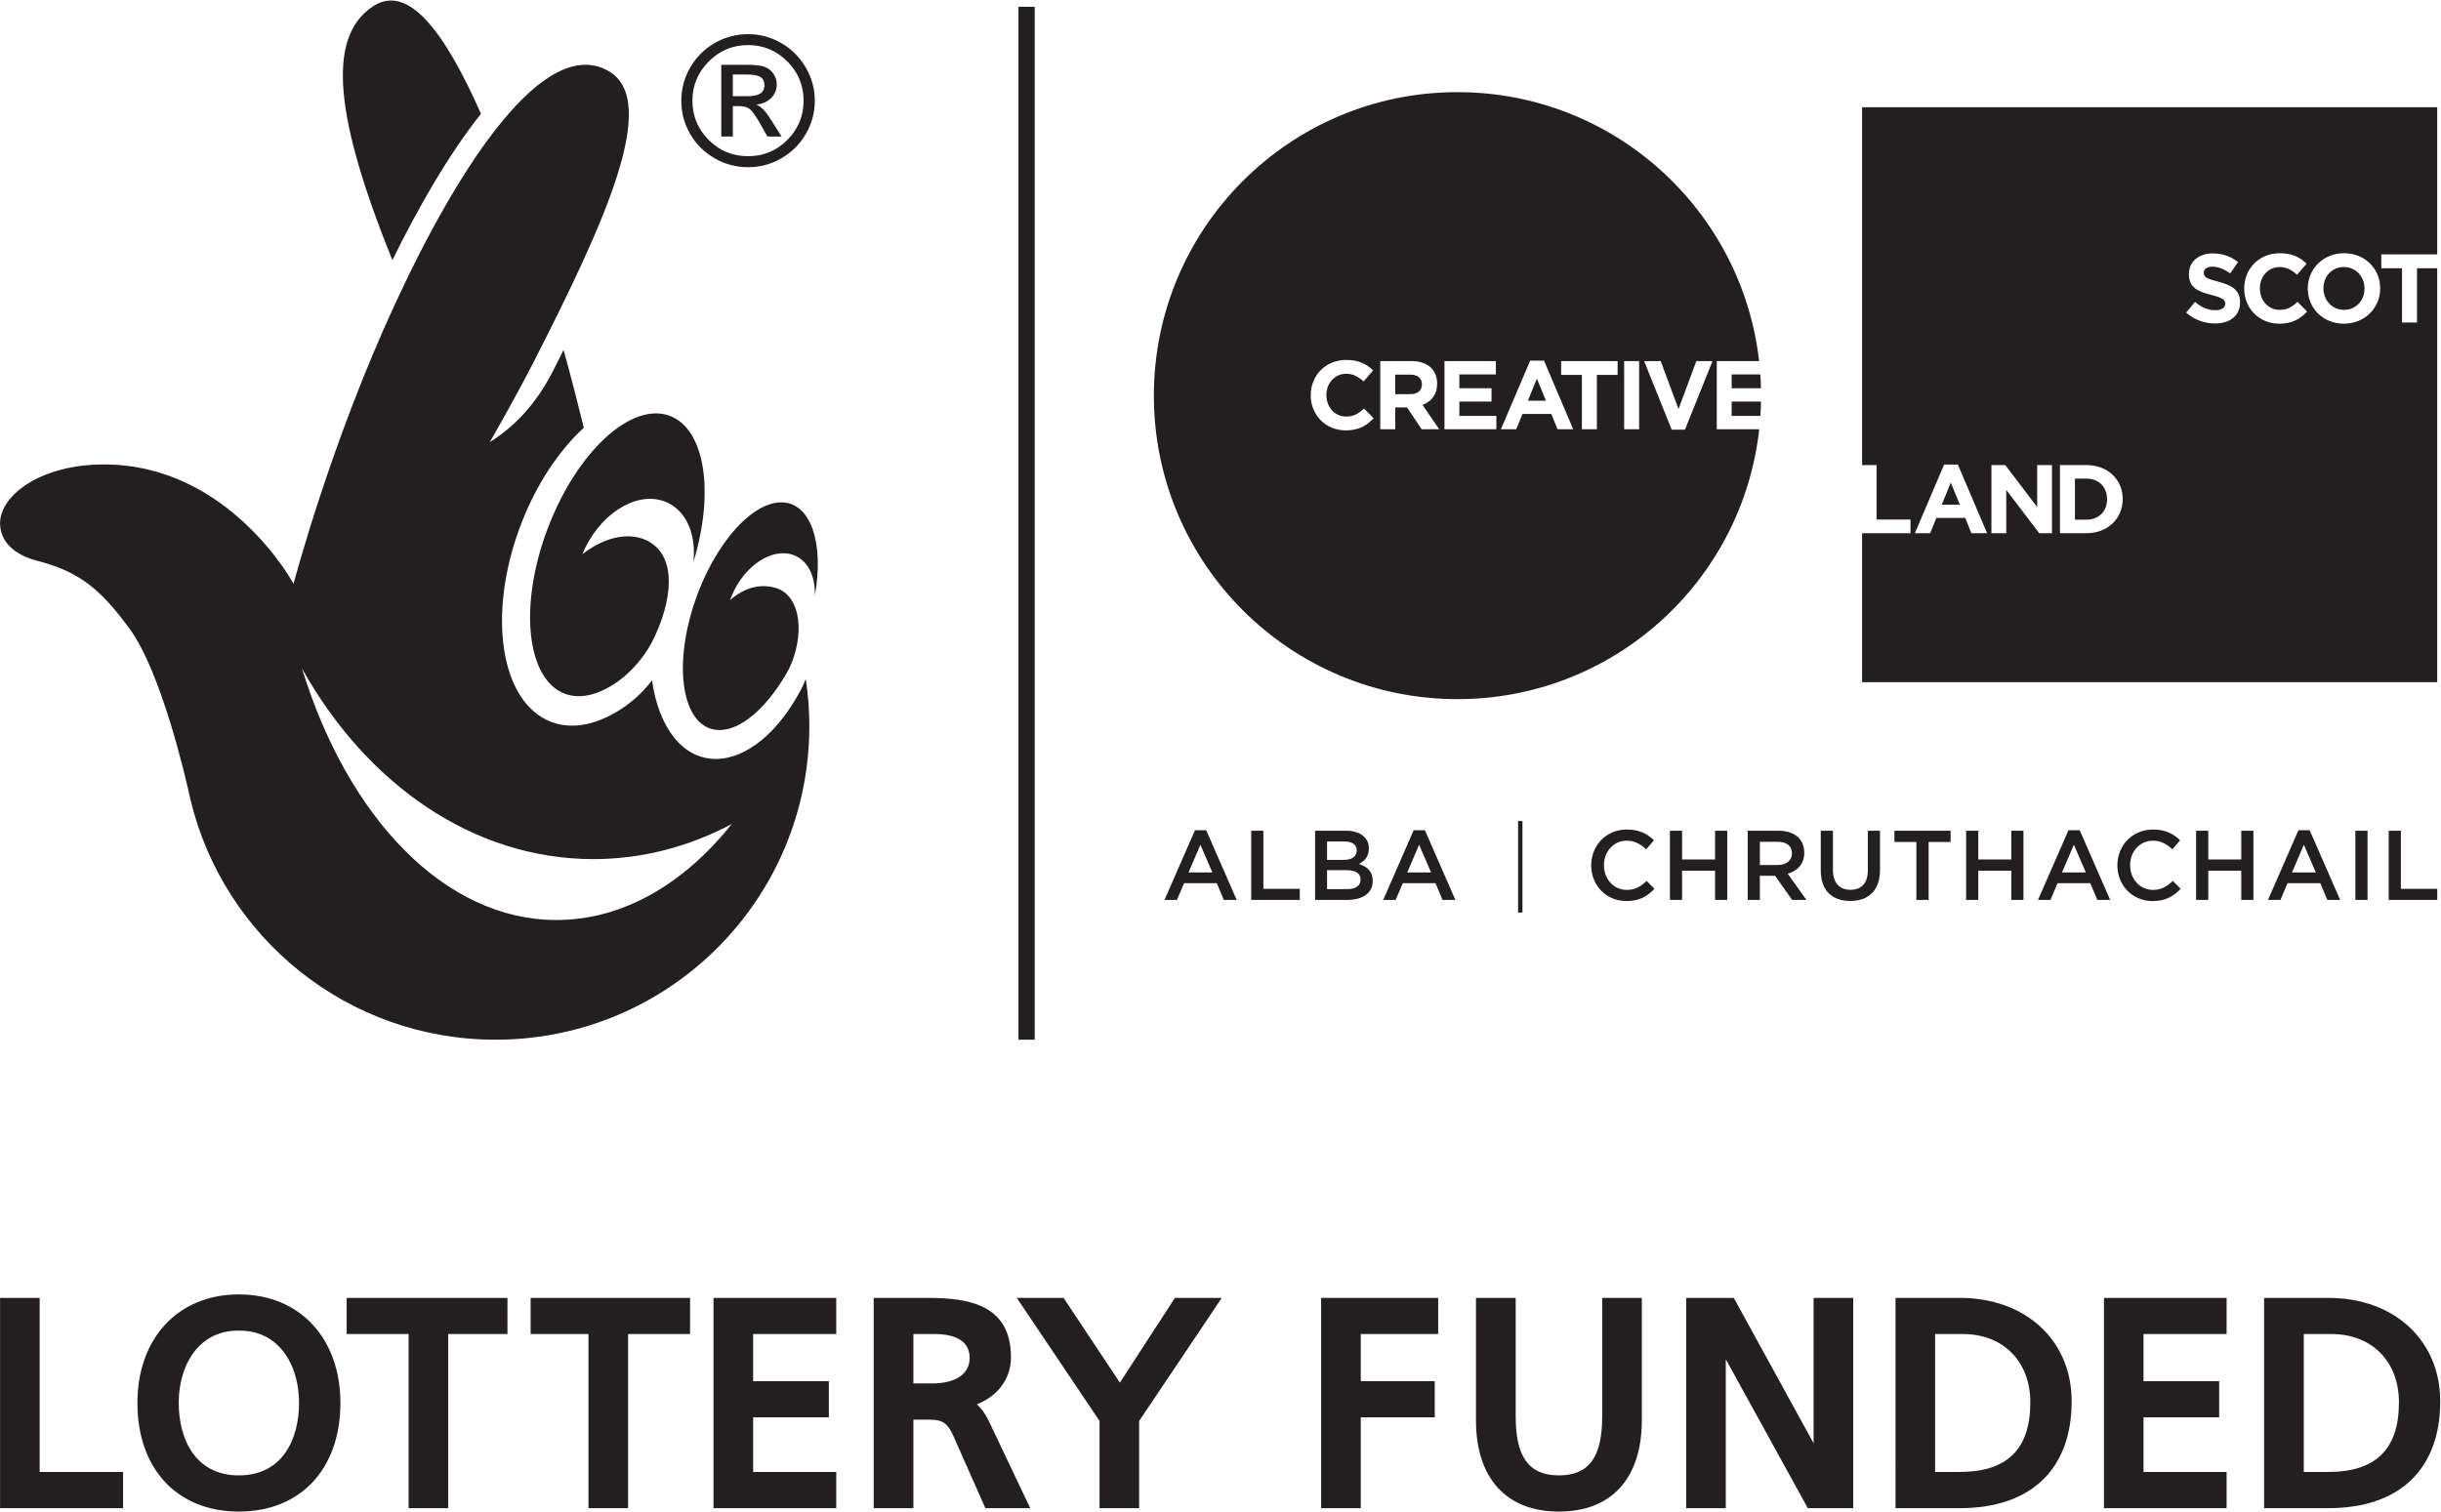<svg version="1.1" id="svg2" sodipodi:docname="CS_Lottery_HI_bw.eps" xmlns:inkscape="http://www.inkscape.org/namespaces/inkscape" xmlns:sodipodi="http://sodipodi.sourceforge.net/DTD/sodipodi-0.dtd" xmlns="http://www.w3.org/2000/svg" xmlns:svg="http://www.w3.org/2000/svg" viewBox="26.78 29.45 178.55 110.6">
  <defs id="defs6"/>
  <sodipodi:namedview id="namedview4" pagecolor="#ffffff" bordercolor="#000000" borderopacity="0.25" inkscape:showpageshadow="2" inkscape:pageopacity="0.0" inkscape:pagecheckerboard="0" inkscape:deskcolor="#d1d1d1"/>
  <g id="g8" inkscape:groupmode="layer" inkscape:label="ink_ext_XXXXXX" transform="matrix(1.333,0,0,-1.333,0,169.467)">
    <g id="g10" transform="scale(0.1)">
      <path d="M 219.641,337.98 H 200.934 V 222.57 h 67.496 v 19.871 c 0,0 -40.485,0 -45.766,0 0,5.68 0,95.539 0,95.539 h -3.023" style="fill:#231f20;fill-opacity:1;fill-rule:nonzero;stroke:none" id="path12"/>
      <path d="m 353.695,311.613 c 7.188,-7.129 11.301,-18.554 11.301,-31.308 0,-19.215 -8.656,-39.746 -33.008,-39.746 -24.332,0 -33.011,20.531 -33.011,39.746 0,12.754 4.105,24.179 11.3,31.308 5.676,5.625 12.969,8.481 21.703,8.418 8.739,0.063 16.032,-2.793 21.715,-8.418 z m -77.39,-31.308 c 0,-36.203 21.836,-59.606 55.683,-59.606 33.836,0 55.703,23.403 55.703,59.606 0,35.625 -22.41,59.59 -55.703,59.59 -33.312,0 -55.683,-23.965 -55.683,-59.59" style="fill:#231f20;fill-opacity:1;fill-rule:nonzero;stroke:none" id="path14"/>
      <path d="m 477.832,337.98 h -86.711 v -19.843 c 0,0 28.969,0 34.008,0 0,-5.664 0,-95.567 0,-95.567 h 21.73 c 0,0 0,89.903 0,95.567 5.039,0 32.5,0 32.5,0 v 19.843 h -1.527" style="fill:#231f20;fill-opacity:1;fill-rule:nonzero;stroke:none" id="path16"/>
      <path d="M 576.523,337.98 H 492.07 v -19.843 c 0,0 26.715,0 31.743,0 0,-5.664 0,-95.567 0,-95.567 h 21.746 c 0,0 0,89.903 0,95.567 5.027,0 34.004,0 34.004,0 v 19.843 h -3.04" style="fill:#231f20;fill-opacity:1;fill-rule:nonzero;stroke:none" id="path18"/>
      <path d="M 656.746,337.98 H 592.441 V 222.57 h 67.34 v 19.871 c 0,0 -40.316,0 -45.605,0 0,4.59 0,25.309 0,29.977 5.222,0 41.543,0 41.543,0 v 19.844 c 0,0 -36.321,0 -41.543,0 0,4.429 0,21.441 0,25.875 5.289,0 45.605,0 45.605,0 v 19.843 h -3.035" style="fill:#231f20;fill-opacity:1;fill-rule:nonzero;stroke:none" id="path20"/>
      <path d="m 714.094,318.137 c 7.082,0 18.902,-1.699 18.902,-13.106 0,-8.789 -7.719,-14.004 -20.613,-14.004 0,0 -6.66,0 -10.278,0 0,4.477 0,22.618 0,27.11 3.875,0 11.989,0 11.989,0 z m -30.719,19.843 h -3.027 V 222.57 h 21.757 c 0,0 0,43.219 0,48.575 2.754,0 6.336,0 6.336,0 8.176,0 11.516,0 15.582,-8.864 l 17.579,-39.711 h 24.625 l -22.766,47.91 c -2.211,4.375 -4.203,7.071 -6.57,9.106 11.324,4.312 18.773,13.844 18.773,25.758 0,28.793 -22.976,32.636 -45.488,32.636 h -26.801" style="fill:#231f20;fill-opacity:1;fill-rule:nonzero;stroke:none" id="path22"/>
      <path d="m 865.598,337.98 h -19.993 c 0,0 -25.882,-39.96 -30.191,-46.519 -4.309,6.519 -30.898,46.519 -30.898,46.519 h -25.664 c 0,0 44.429,-66.054 45.394,-67.539 0,-1.769 0,-47.871 0,-47.871 h 21.738 c 0,0 0,46.102 0,47.871 1.067,1.485 45.325,67.539 45.325,67.539 h -5.711" style="fill:#231f20;fill-opacity:1;fill-rule:nonzero;stroke:none" id="path24"/>
      <path d="M 987.031,337.98 H 925.859 V 222.57 h 21.739 c 0,0 0,44.461 0,49.848 5.195,0 40.605,0 40.605,0 v 19.844 c 0,0 -35.41,0 -40.605,0 0,4.429 0,21.441 0,25.875 5.246,0 42.48,0 42.48,0 v 19.843 h -3.047" style="fill:#231f20;fill-opacity:1;fill-rule:nonzero;stroke:none" id="path26"/>
      <path d="m 1098.81,337.98 h -18.72 v -65.054 c 0,-22.367 -7.28,-32.367 -23.74,-32.367 -16.45,0 -23.74,10 -23.74,32.367 v 65.054 h -21.79 v -67.089 c 0,-31.891 16.6,-50.192 45.53,-50.192 28.94,0 45.48,18.301 45.48,50.192 v 67.089 h -3.02" style="fill:#231f20;fill-opacity:1;fill-rule:nonzero;stroke:none" id="path28"/>
      <path d="m 1214.79,337.98 h -18.71 c 0,0 0,-62.636 0,-79.781 -8.51,15.485 -43.79,79.781 -43.79,79.781 h -26.11 V 222.57 h 21.72 c 0,0 0,64.532 0,81.739 8.57,-15.528 45,-81.739 45,-81.739 h 24.92 v 115.41 h -3.03" style="fill:#231f20;fill-opacity:1;fill-rule:nonzero;stroke:none" id="path30"/>
      <path d="m 1278.09,318.137 c 22.05,0 36.92,-15.059 36.92,-37.5 0,-25.715 -12.72,-38.196 -38.8,-38.196 0,0 -9.36,0 -13.45,0 0,5.387 0,70.305 0,75.696 4.26,0 15.33,0 15.33,0 z m -34.02,19.843 h -3.03 V 222.57 h 35.31 c 39,0 61.34,21.371 61.34,58.653 0,33.437 -25.23,56.757 -61.34,56.757 h -32.28" style="fill:#231f20;fill-opacity:1;fill-rule:nonzero;stroke:none" id="path32"/>
      <path d="m 1419.7,337.98 h -64.29 V 222.57 h 67.31 v 19.871 c 0,0 -40.31,0 -45.6,0 0,4.59 0,25.309 0,29.977 5.2,0 41.52,0 41.52,0 v 19.844 c 0,0 -36.32,0 -41.52,0 0,4.429 0,21.441 0,25.875 5.29,0 45.6,0 45.6,0 v 19.843 h -3.02" style="fill:#231f20;fill-opacity:1;fill-rule:nonzero;stroke:none" id="path34"/>
      <path d="m 1480.32,318.137 c 22.09,0 36.96,-15.059 36.96,-37.5 0,-25.715 -12.72,-38.196 -38.84,-38.196 0,0 -9.37,0 -13.38,0 0,5.387 0,70.305 0,75.696 4.19,0 15.26,0 15.26,0 z m -34,19.843 h -3.03 V 222.57 h 35.33 c 38.98,0 61.31,21.371 61.31,58.653 0,33.437 -25.22,56.757 -61.31,56.757 h -32.3" style="fill:#231f20;fill-opacity:1;fill-rule:nonzero;stroke:none" id="path36"/>
      <path d="M 759.773,1046.66 V 479.699 h 8.911 v 566.961 h -8.911" style="fill:#231f20;fill-opacity:1;fill-rule:nonzero;stroke:none" id="path38"/>
      <path d="m 603.031,1009.5 v -11.922 h 7.774 c 3.328,0 5.722,0.473 7.265,1.445 1.504,0.961 2.313,2.477 2.313,4.547 0,2.17 -0.75,3.72 -2.254,4.59 -1.465,0.86 -4.082,1.34 -7.813,1.34 z m 0,-34.051 h -6.343 v 39.381 h 13.628 c 4.829,0 8.243,-0.36 10.235,-1.14 1.976,-0.76 3.597,-2.05 4.785,-3.84 1.172,-1.76 1.816,-3.68 1.816,-5.69 0,-3 -1.089,-5.566 -3.136,-7.613 -2.114,-2.094 -4.805,-3.246 -8.133,-3.539 1.488,-0.625 2.894,-1.621 4.18,-3.008 1.292,-1.426 2.91,-3.711 4.925,-6.914 l 4.782,-7.637 h -7.774 l -3.437,6.133 c -2.496,4.434 -4.426,7.289 -5.86,8.594 -1.437,1.332 -3.398,1.957 -5.851,1.957 h -3.817 z m 8.364,50.201 c -8.415,0 -15.602,-3.01 -21.559,-8.99 -5.981,-5.95 -8.973,-13.14 -8.973,-21.562 0,-8.418 2.992,-15.625 8.95,-21.543 5.933,-5.957 13.148,-8.903 21.582,-8.903 8.394,0 15.585,2.965 21.539,8.926 5.921,5.934 8.929,13.145 8.929,21.52 0,8.422 -3.008,15.612 -8.929,21.562 -5.969,5.98 -13.161,8.99 -21.539,8.99 z m 0,5.99 c 6.5,0 12.66,-1.64 18.261,-4.92 5.66,-3.26 10.094,-7.75 13.418,-13.4 3.266,-5.64 4.938,-11.68 4.938,-18.222 0,-6.559 -1.672,-12.657 -4.938,-18.262 -3.261,-5.606 -7.738,-10.035 -13.379,-13.316 -5.625,-3.266 -11.761,-4.907 -18.3,-4.907 -6.582,0 -12.739,1.641 -18.36,4.907 -5.64,3.257 -10.14,7.656 -13.379,13.277 -3.285,5.644 -4.883,11.742 -4.883,18.301 0,6.602 1.598,12.672 4.899,18.302 3.262,5.65 7.773,10.08 13.402,13.38 5.641,3.22 11.781,4.86 18.321,4.86" style="fill:#231f20;fill-opacity:1;fill-rule:nonzero;stroke:none" id="path40"/>
      <path d="m 520.512,746.219 c 11.234,8.765 24.09,12.226 34.222,7.996 16.25,-6.844 16.676,-28.66 5.586,-52.918 -4.761,-10.293 -11.836,-18.594 -19.644,-24.434 -10.477,-7.636 -20.906,-10.586 -29.832,-7.265 -21.11,8.007 -25.371,48.632 -9.395,90.722 15.961,42.145 45.906,69.719 67.031,61.809 19.403,-7.363 24.571,-42.082 12.911,-80.266 1.543,14.418 -3.301,27.262 -13.84,32.422 -14.848,7.391 -35.301,-3.715 -45.555,-24.668 -0.504,-1.113 -0.996,-2.304 -1.484,-3.398" style="fill:#231f20;fill-opacity:1;fill-rule:nonzero;stroke:none" id="path42"/>
      <path d="m 648.012,723.207 c 5.242,29.223 -2.258,51.449 -18.395,51.449 -18.164,0 -40.508,-27.988 -49.867,-62.461 -9.375,-34.511 -2.199,-62.519 15.957,-62.519 11.648,0 25.039,11.625 35.672,29.199 1.535,2.52 3,5.293 4.117,8.105 7.207,18.868 3.531,37.34 -9.219,40.782 -7.757,2.168 -16.519,0.543 -24.761,-6.797 0.285,0.84 0.64,1.719 1.007,2.637 6.856,16.293 21.864,26.211 33.516,22.25 8.184,-2.875 12.445,-11.84 11.973,-22.645" style="fill:#231f20;fill-opacity:1;fill-rule:nonzero;stroke:none" id="path44"/>
      <path d="m 464.828,987.938 c -20.019,45.252 -40.176,72.112 -59.668,58.712 -25.48,-17.42 -19.992,-62.029 11.039,-139.068 13.961,28.359 30.676,57.758 48.629,80.356" style="fill:#231f20;fill-opacity:1;fill-rule:nonzero;stroke:none" id="path46"/>
      <path d="m 506.262,545.402 c -61.465,0 -114.543,56.328 -139.68,138.121 35.316,-63.304 93.738,-104.691 159.945,-104.691 26.914,0 52.621,6.895 75.907,19.246 -26.348,-32.969 -59.844,-52.676 -96.172,-52.676 z m 136.789,132.282 c -0.934,-2.403 -1.946,-4.688 -3.203,-6.856 -12.032,-22.324 -29.258,-37.012 -46.164,-37.012 -18.403,0 -31.414,17.5 -35.008,43.184 -4.797,-6.391 -10.625,-11.699 -16.906,-15.762 -13.094,-8.554 -26.567,-11.562 -38.364,-7.113 -27.808,10.555 -35.433,58.715 -16.918,107.68 8.477,22.461 20.946,41.129 34.774,53.804 -3.242,13.239 -6.953,27.711 -11.102,42.735 -1.906,-3.735 -3.789,-7.485 -5.695,-11.332 -9.539,-18.875 -21.836,-31.231 -34.813,-39.297 8.602,14.941 16.993,30.137 24.442,44.672 38.488,75.57 69.152,142.426 40.871,158.913 -34.953,20.41 -81.836,-51.058 -117.145,-127.464 -35.425,-76.273 -55.84,-153.887 -55.84,-153.887 0,0 -35.21,65.508 -103.976,65.508 -35.137,0 -57.07,-17.109 -57.07,-32.246 0,-10.723 8.73,-17.559 19.949,-20.508 22.461,-5.836 34.289,-14.351 51.211,-37.543 17.09,-23.414 30.457,-80.32 33.297,-93.586 18.078,-75.711 86.172,-131.875 167.425,-131.875 95.122,0 172.196,77.055 172.196,172.184 0,8.808 -0.664,17.344 -1.961,25.801" style="fill:#231f20;fill-opacity:1;fill-rule:nonzero;stroke:none" id="path48"/>
      <path d="m 1151.13,822.117 h 15.75 c 0.17,2.598 0.28,5.223 0.34,7.852 h -16.09 z m 335.94,81.699 c -6.63,0 -11.22,-5.234 -11.22,-11.644 v -0.109 c 0,-6.407 4.71,-11.747 11.32,-11.747 6.62,0 11.22,5.235 11.22,11.645 v 0.102 c 0,6.406 -4.69,11.753 -11.32,11.753 z m -335.94,-66.531 h 16.08 c -0.06,2.539 -0.19,5.067 -0.36,7.582 h -15.72 z m 355.86,54.887 c 0,10.629 -8.28,19.223 -19.82,19.223 -11.54,0 -19.91,-8.7 -19.91,-19.332 v -0.102 c 0,-10.625 8.28,-19.234 19.81,-19.234 11.53,0 19.92,8.711 19.92,19.336 z m -40.11,-12.77 -5.24,5.289 c -2.93,-2.671 -5.56,-4.375 -9.82,-4.375 -6.42,0 -10.85,5.34 -10.85,11.747 v 0.109 c 0,6.41 4.54,11.644 10.85,11.644 3.73,0 6.67,-1.609 9.55,-4.218 l 5.23,6.027 c -3.47,3.426 -7.69,5.77 -14.73,5.77 -11.5,0 -19.5,-8.7 -19.5,-19.332 v -0.102 c 0,-10.742 8.18,-19.234 19.17,-19.234 7.22,0 11.49,2.566 15.34,6.675 z m -36.78,5.133 c 0,6.516 -4.26,9.235 -11.85,11.215 -6.46,1.656 -8.06,2.457 -8.06,4.918 v 0.098 c 0,1.82 1.66,3.261 4.8,3.261 3.15,0 6.42,-1.386 9.72,-3.683 l 4.27,6.199 c -3.78,3.035 -8.42,4.75 -13.88,4.75 -7.64,0 -13.08,-4.488 -13.08,-11.27 v -0.105 c 0,-7.426 4.86,-9.504 12.38,-11.43 6.25,-1.605 7.53,-2.675 7.53,-4.754 v -0.105 c 0,-2.191 -2.02,-3.527 -5.4,-3.527 -4.25,0 -7.79,1.761 -11.15,4.539 l -4.86,-5.825 c 4.48,-4.007 10.2,-5.98 15.87,-5.98 8.05,0 13.71,4.164 13.71,11.59 z m -64.39,-108.008 c 0,10.52 -8.11,18.582 -19.87,18.582 h -14.57 v -37.39 h 14.57 c 11.76,0 19.87,8.179 19.87,18.695 z m -38.82,18.582 h -8.12 V 772.09 l -17.51,23.019 h -7.59 v -37.386 h 8.13 v 23.769 l 18.1,-23.769 h 6.99 z m -35.6,-37.386 -16.03,37.656 h -7.57 l -16.03,-37.656 h 8.38 l 3.42,8.382 h 15.81 l 3.42,-8.382 z m 246.99,145.449 V 675.941 h -315.59 v 81.782 h 26.57 v 7.48 h -18.63 v 29.906 h -7.94 v 196.422 h 315.59 v -80.773 h -30.68 v -7.586 h 11.37 v -29.805 h 8.23 v 29.805 z m -498.99,-72.731 h 9.93 l -4.97,12.129 z m 101.32,21.747 h -8.87 l -9.78,-26.336 -9.77,26.336 h -9.08 l 15.11,-37.657 h 7.27 z m -40.26,0 h -8.22 v -37.387 h 8.22 z m -11.81,0 h -30.98 v -7.586 h 11.38 v -29.801 h 8.22 v 29.801 h 11.38 z m -24.37,-37.387 -16.03,37.648 h -7.58 l -16.03,-37.648 h 8.4 l 3.42,8.383 h 15.8 l 3.43,-8.383 z m -42.17,7.316 h -20.29 v 7.852 h 17.63 v 7.316 h -17.63 v 7.582 h 20.03 v 7.321 H 993.535 V 814.801 H 1022 Z m -31.387,-7.316 -9.129,13.351 c 4.754,1.758 8.008,5.551 8.008,11.586 v 0.11 c 0,3.523 -1.125,6.461 -3.203,8.543 -2.461,2.453 -6.144,3.797 -10.898,3.797 h -17.09 v -37.387 h 8.23 v 11.957 h 6.457 l 8.008,-11.957 z m -35.972,6.035 -5.239,5.281 c -2.937,-2.668 -5.554,-4.375 -9.824,-4.375 -6.402,0 -10.84,5.344 -10.84,11.746 v 0.11 c 0,6.41 4.543,11.64 10.84,11.64 3.742,0 6.672,-1.601 9.563,-4.215 l 5.234,6.036 c -3.469,3.414 -7.687,5.765 -14.746,5.765 -11.477,0 -19.484,-8.703 -19.484,-19.336 v -0.101 c 0,-10.742 8.168,-19.235 19.171,-19.235 7.207,0 11.485,2.567 15.325,6.684 z m 211.609,-6.035 c -9.18,-83.34 -79.8,-148.164 -165.58,-148.164 -92.01,0 -166.6,74.578 -166.6,166.586 0,92 74.59,166.59 166.6,166.59 85.59,0 156.1,-64.555 165.51,-147.625 h -23.22 v -37.387 z m 100.16,-41.43 h 9.93 l -4.97,12.125 z m -291.715,71.391 h -8.164 v -10.735 h 8.324 c 4.012,0 6.305,2.141 6.305,5.289 v 0.102 c 0,3.523 -2.449,5.344 -6.465,5.344 z m 382.425,-68.348 v -0.101 c 0,-6.625 -4.54,-11.165 -11.28,-11.165 h -6.35 v 22.54 h 6.35 c 6.74,0 11.28,-4.645 11.28,-11.274" style="fill:#231f20;fill-opacity:1;fill-rule:nonzero;stroke:none" id="path50"/>
      <path d="m 866.16,571.516 -6.558,15.199 -6.512,-15.199 z m -9.543,23.164 h 6.18 l 16.715,-38.242 h -7.063 l -3.844,9.179 h -17.96 l -3.903,-9.179 h -6.832 l 16.707,38.242" style="fill:#231f20;fill-opacity:1;fill-rule:nonzero;stroke:none" id="path52"/>
      <path d="m 887.484,594.406 h 6.676 v -31.883 h 19.973 v -6.085 h -26.649 v 37.968" style="fill:#231f20;fill-opacity:1;fill-rule:nonzero;stroke:none" id="path54"/>
      <path d="m 940.168,562.355 c 4.559,0 7.32,1.79 7.32,5.208 v 0.117 c 0,3.183 -2.547,5.086 -7.808,5.086 h -10.578 v -10.411 z m -1.953,16.055 c 4.285,0 7.168,1.684 7.168,5.156 v 0.102 c 0,2.984 -2.395,4.832 -6.684,4.832 h -9.597 v -10.09 z m -15.676,15.996 h 17.031 c 4.348,0 7.754,-1.187 9.922,-3.355 1.692,-1.684 2.551,-3.742 2.551,-6.289 v -0.11 c 0,-4.558 -2.602,-7.004 -5.422,-8.468 4.442,-1.524 7.539,-4.063 7.539,-9.215 v -0.11 c 0,-6.777 -5.586,-10.421 -14.043,-10.421 h -17.578 v 37.968" style="fill:#231f20;fill-opacity:1;fill-rule:nonzero;stroke:none" id="path56"/>
      <path d="m 986.172,571.516 -6.563,15.199 -6.504,-15.199 z m -9.551,23.164 h 6.192 l 16.699,-38.242 h -7.051 l -3.848,9.179 h -17.949 l -3.906,-9.179 h -6.836 l 16.699,38.242" style="fill:#231f20;fill-opacity:1;fill-rule:nonzero;stroke:none" id="path58"/>
      <path d="m 1033.93,599.73 h 2.39 v -50.234 h -2.39 v 50.234" style="fill:#231f20;fill-opacity:1;fill-rule:nonzero;stroke:none" id="path60"/>
      <path d="m 1074.05,575.316 v 0.11 c 0,10.797 8.08,19.644 19.57,19.644 7.01,0 11.23,-2.449 14.87,-5.918 l -4.28,-4.937 c -3.04,2.82 -6.29,4.723 -10.64,4.723 -7.26,0 -12.53,-5.973 -12.53,-13.395 v -0.117 c 0,-7.422 5.27,-13.508 12.53,-13.508 4.67,0 7.66,1.902 10.91,4.941 l 4.28,-4.336 c -3.96,-4.14 -8.29,-6.726 -15.4,-6.726 -11.07,0 -19.31,8.621 -19.31,19.519" style="fill:#231f20;fill-opacity:1;fill-rule:nonzero;stroke:none" id="path62"/>
      <path d="m 1117.24,594.406 h 6.67 v -15.777 h 18.11 v 15.777 h 6.67 v -37.968 h -6.67 v 16.007 h -18.11 v -16.007 h -6.67 v 37.968" style="fill:#231f20;fill-opacity:1;fill-rule:nonzero;stroke:none" id="path64"/>
      <path d="m 1176.38,575.59 c 4.76,0 7.8,2.5 7.8,6.348 v 0.109 c 0,4.07 -2.93,6.289 -7.87,6.289 h -9.71 V 575.59 Z m -16.45,18.816 h 16.93 c 4.77,0 8.51,-1.402 10.95,-3.789 2.01,-2.066 3.15,-4.883 3.15,-8.183 v -0.118 c 0,-6.226 -3.74,-9.976 -9.07,-11.492 l 10.26,-14.386 h -7.86 l -9.34,13.242 h -0.1 -8.25 v -13.242 h -6.67 v 37.968" style="fill:#231f20;fill-opacity:1;fill-rule:nonzero;stroke:none" id="path66"/>
      <path d="m 1200.02,572.563 v 21.843 h 6.68 v -21.582 c 0,-7.051 3.63,-10.847 9.6,-10.847 5.91,0 9.54,3.582 9.54,10.586 v 21.843 h 6.68 v -21.543 c 0,-11.308 -6.4,-17.011 -16.33,-17.011 -9.87,0 -16.17,5.703 -16.17,16.711" style="fill:#231f20;fill-opacity:1;fill-rule:nonzero;stroke:none" id="path68"/>
      <path d="m 1252.49,588.227 h -12.05 v 6.179 h 30.82 v -6.179 h -12.05 v -31.789 h -6.72 v 31.789" style="fill:#231f20;fill-opacity:1;fill-rule:nonzero;stroke:none" id="path70"/>
      <path d="m 1279.78,594.406 h 6.68 v -15.777 h 18.11 v 15.777 h 6.67 v -37.968 h -6.67 v 16.007 h -18.11 v -16.007 h -6.68 v 37.968" style="fill:#231f20;fill-opacity:1;fill-rule:nonzero;stroke:none" id="path72"/>
      <path d="m 1345.47,571.516 -6.56,15.199 -6.51,-15.199 z m -9.53,23.164 h 6.17 l 16.71,-38.242 h -7.05 l -3.86,9.179 h -17.95 l -3.9,-9.179 h -6.84 l 16.72,38.242" style="fill:#231f20;fill-opacity:1;fill-rule:nonzero;stroke:none" id="path74"/>
      <path d="m 1362.78,575.316 v 0.11 c 0,10.797 8.09,19.644 19.59,19.644 7,0 11.22,-2.449 14.86,-5.918 l -4.28,-4.937 c -3.04,2.82 -6.3,4.723 -10.64,4.723 -7.27,0 -12.52,-5.973 -12.52,-13.395 v -0.117 c 0,-7.422 5.25,-13.508 12.52,-13.508 4.67,0 7.66,1.902 10.9,4.941 l 4.3,-4.336 c -3.97,-4.14 -8.3,-6.726 -15.41,-6.726 -11.06,0 -19.32,8.621 -19.32,19.519" style="fill:#231f20;fill-opacity:1;fill-rule:nonzero;stroke:none" id="path76"/>
      <path d="m 1405.98,594.406 h 6.67 v -15.777 h 18.11 v 15.777 h 6.67 v -37.968 h -6.67 v 16.007 h -18.11 v -16.007 h -6.67 v 37.968" style="fill:#231f20;fill-opacity:1;fill-rule:nonzero;stroke:none" id="path78"/>
      <path d="m 1471.67,571.516 -6.56,15.199 -6.51,-15.199 z m -9.55,23.164 h 6.18 l 16.72,-38.242 h -7.05 l -3.86,9.179 h -17.96 l -3.9,-9.179 h -6.83 l 16.7,38.242" style="fill:#231f20;fill-opacity:1;fill-rule:nonzero;stroke:none" id="path80"/>
      <path d="m 1493.37,594.406 h 6.68 v -37.968 h -6.68 v 37.968" style="fill:#231f20;fill-opacity:1;fill-rule:nonzero;stroke:none" id="path82"/>
      <path d="m 1511.67,594.406 h 6.67 v -31.883 h 19.96 v -6.085 h -26.63 v 37.968" style="fill:#231f20;fill-opacity:1;fill-rule:nonzero;stroke:none" id="path84"/>
    </g>
  </g>
</svg>